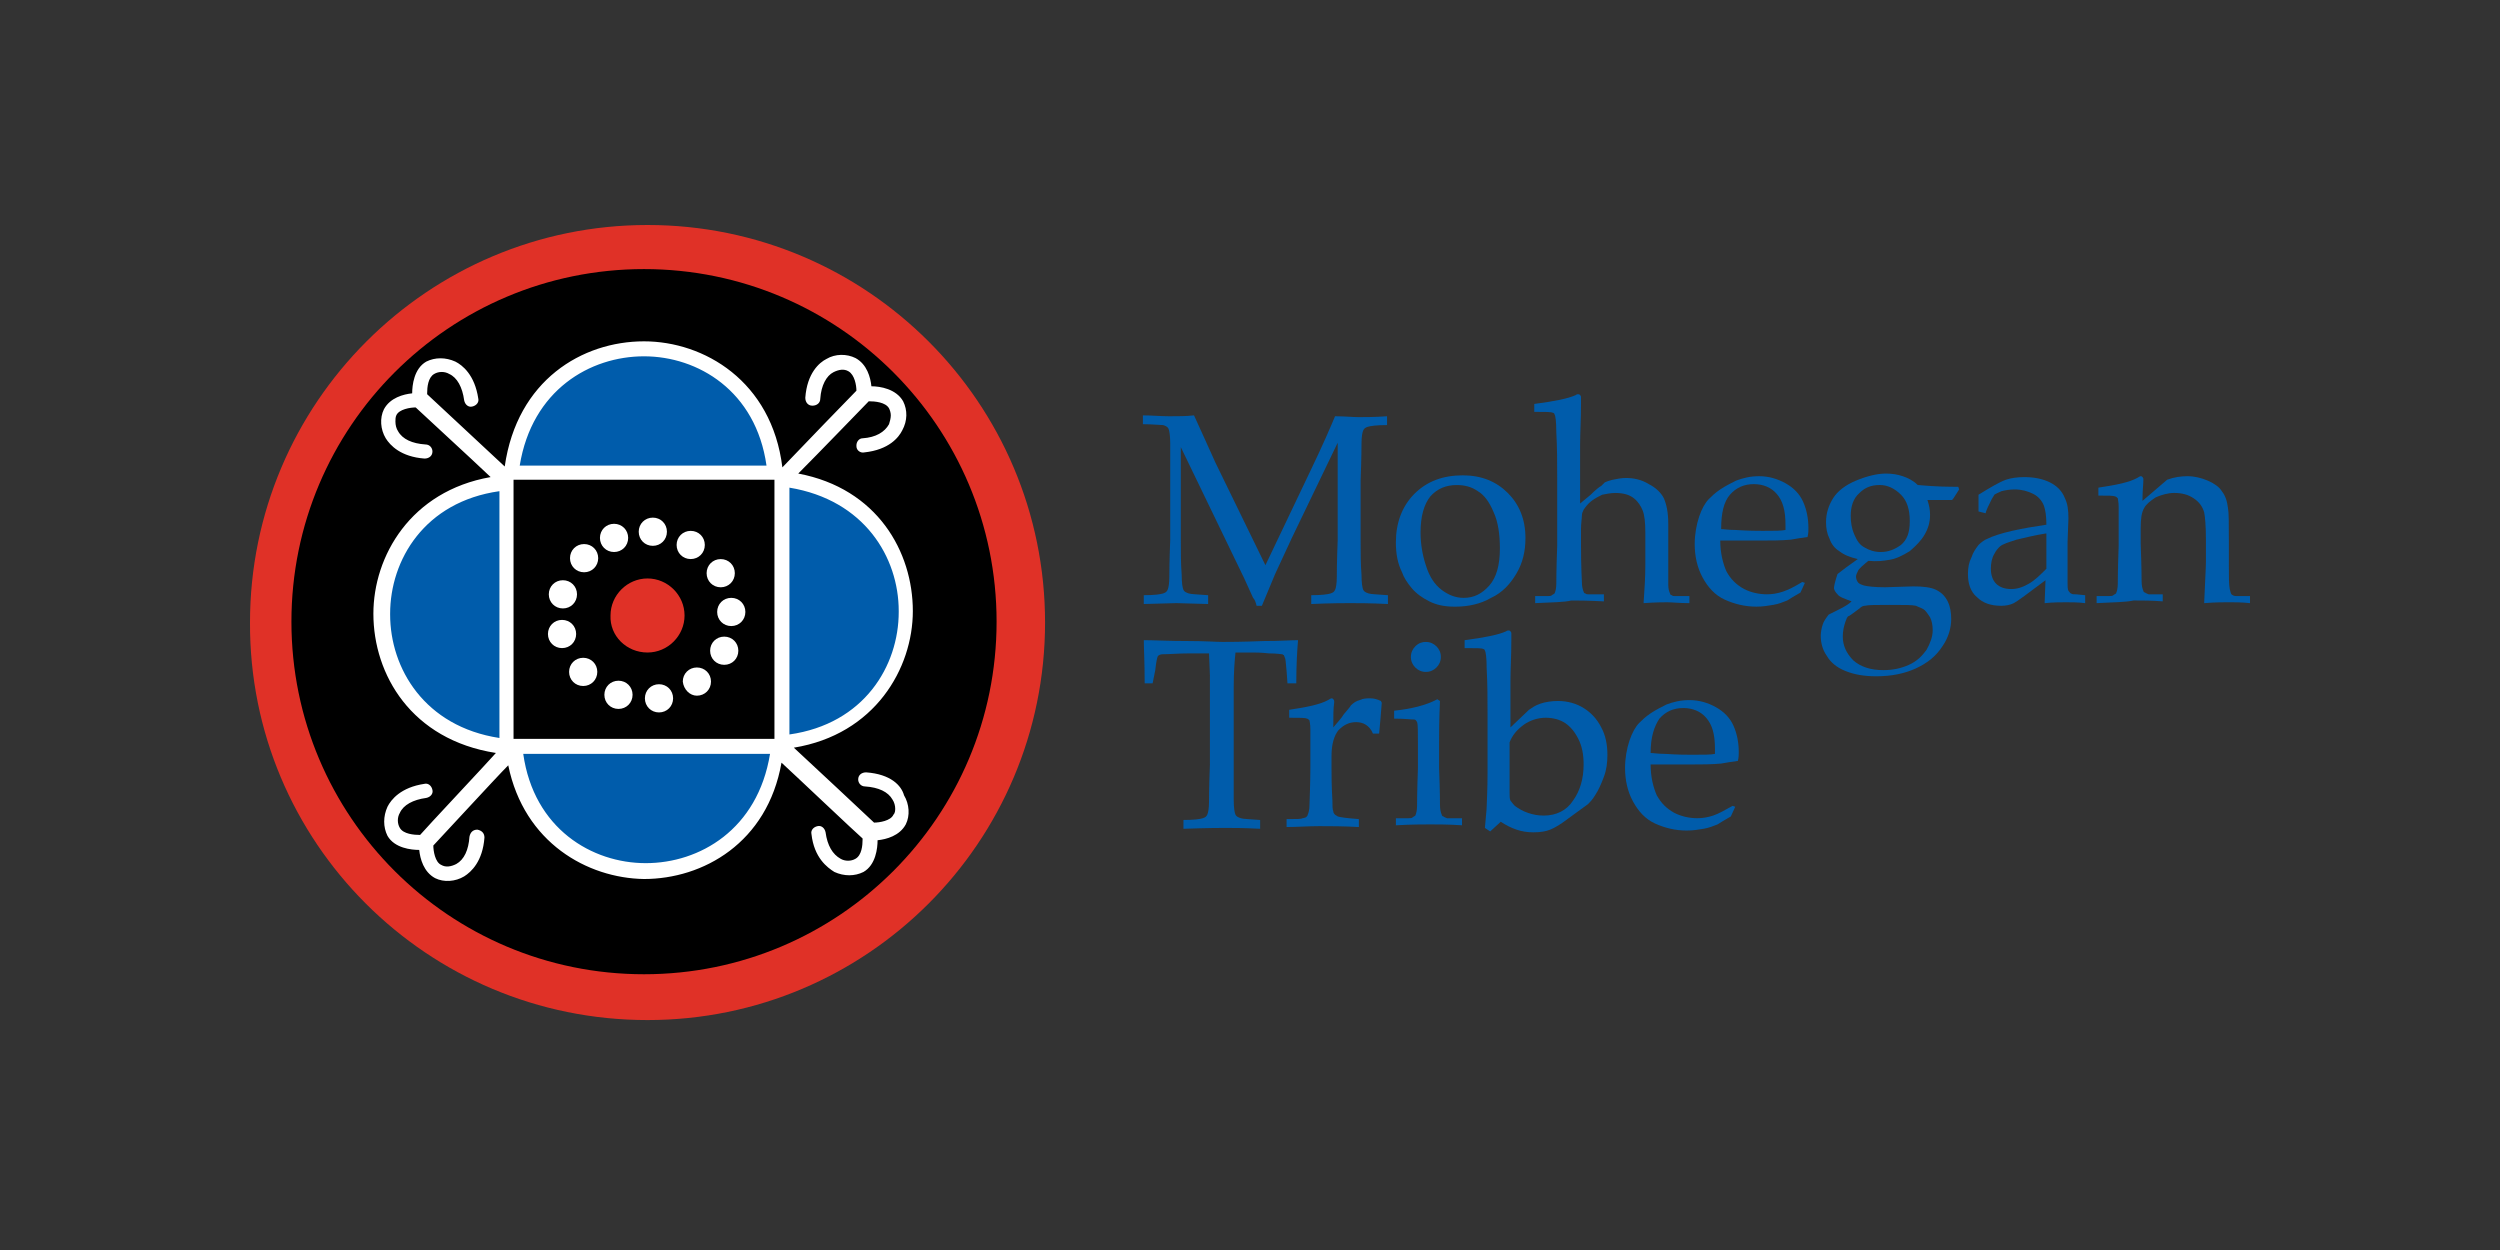 <?xml version="1.0" encoding="UTF-8"?> <svg xmlns="http://www.w3.org/2000/svg" width="200" height="100" viewBox="0 0 200 100" fill="none"><rect x="0" y="0" width="200" height="100" fill="#333333" stroke="none"/><path d="M51.803 81.605C69.361 81.605 83.605 67.361 83.605 49.803C83.605 32.244 69.361 18 51.803 18C34.244 18 20 32.244 20 49.803C19.93 67.361 34.174 81.605 51.803 81.605Z" fill="#E03127"></path><path d="M51.521 77.94C67.105 77.94 79.727 65.318 79.727 49.734C79.727 34.15 67.105 21.527 51.521 21.527C35.937 21.527 23.314 34.15 23.314 49.734C23.314 65.318 35.937 77.94 51.521 77.94Z" fill="black"></path><path d="M62.311 37.885H40.381V59.815H62.311V37.885Z" fill="black"></path><path d="M62.028 37.815C60.688 24.628 42.354 24.558 40.943 37.815H62.028Z" fill="#005CAB"></path><path d="M62.592 59.393C75.778 58.053 75.849 39.719 62.592 38.309V59.393Z" fill="#005CAB"></path><path d="M40.52 38.662C27.333 40.002 27.263 58.336 40.52 59.746V38.662Z" fill="#005CAB"></path><path d="M41.154 59.744C42.494 72.931 60.828 73.001 62.239 59.744H41.154Z" fill="#005CAB"></path><path d="M51.802 52.201C53.424 52.201 54.764 50.861 54.764 49.239C54.764 47.617 53.424 46.277 51.802 46.277C50.18 46.277 48.841 47.617 48.841 49.239C48.77 50.861 50.11 52.201 51.802 52.201Z" fill="#E03127"></path><path d="M46.728 45.782C47.362 45.782 47.856 45.288 47.856 44.654C47.856 44.019 47.362 43.525 46.728 43.525C46.093 43.525 45.6 44.019 45.6 44.654C45.6 45.288 46.093 45.782 46.728 45.782Z" fill="white"></path><path d="M45.032 48.675C45.667 48.675 46.161 48.181 46.161 47.546C46.161 46.912 45.667 46.418 45.032 46.418C44.398 46.418 43.904 46.912 43.904 47.546C43.904 48.181 44.398 48.675 45.032 48.675Z" fill="white"></path><path d="M44.964 51.848C45.599 51.848 46.092 51.355 46.092 50.72C46.092 50.085 45.599 49.592 44.964 49.592C44.33 49.592 43.836 50.085 43.836 50.72C43.836 51.355 44.33 51.848 44.964 51.848Z" fill="white"></path><path d="M46.656 54.88C47.29 54.88 47.784 54.386 47.784 53.751C47.784 53.117 47.29 52.623 46.656 52.623C46.021 52.623 45.527 53.117 45.527 53.751C45.527 54.386 46.021 54.88 46.656 54.88Z" fill="white"></path><path d="M49.478 56.714C50.112 56.714 50.606 56.22 50.606 55.585C50.606 54.951 50.112 54.457 49.478 54.457C48.843 54.457 48.35 54.951 48.35 55.585C48.35 56.22 48.843 56.714 49.478 56.714Z" fill="white"></path><path d="M49.124 44.161C49.759 44.161 50.253 43.667 50.253 43.032C50.253 42.398 49.759 41.904 49.124 41.904C48.49 41.904 47.996 42.398 47.996 43.032C47.996 43.667 48.49 44.161 49.124 44.161Z" fill="white"></path><path d="M52.226 43.667C52.861 43.667 53.354 43.173 53.354 42.538C53.354 41.904 52.861 41.41 52.226 41.41C51.591 41.41 51.098 41.904 51.098 42.538C51.098 43.173 51.591 43.667 52.226 43.667Z" fill="white"></path><path d="M55.257 44.725C55.892 44.725 56.385 44.232 56.385 43.597C56.385 42.962 55.892 42.469 55.257 42.469C54.623 42.469 54.129 42.962 54.129 43.597C54.129 44.232 54.623 44.725 55.257 44.725Z" fill="white"></path><path d="M57.657 46.983C58.292 46.983 58.786 46.489 58.786 45.855C58.786 45.22 58.292 44.727 57.657 44.727C57.023 44.727 56.529 45.22 56.529 45.855C56.529 46.489 57.023 46.983 57.657 46.983Z" fill="white"></path><path d="M58.501 50.085C59.136 50.085 59.63 49.591 59.63 48.956C59.63 48.322 59.136 47.828 58.501 47.828C57.867 47.828 57.373 48.322 57.373 48.956C57.373 49.591 57.867 50.085 58.501 50.085Z" fill="white"></path><path d="M57.939 53.186C58.573 53.186 59.067 52.693 59.067 52.058C59.067 51.423 58.573 50.93 57.939 50.93C57.304 50.93 56.81 51.423 56.81 52.058C56.81 52.693 57.304 53.186 57.939 53.186Z" fill="white"></path><path d="M55.751 55.655C56.386 55.655 56.88 55.161 56.88 54.527C56.88 53.892 56.386 53.398 55.751 53.398C55.117 53.398 54.623 53.892 54.623 54.527C54.694 55.161 55.187 55.655 55.751 55.655Z" fill="white"></path><path d="M52.72 56.995C53.355 56.995 53.848 56.501 53.848 55.867C53.848 55.232 53.355 54.738 52.72 54.738C52.085 54.738 51.592 55.232 51.592 55.867C51.592 56.501 52.085 56.995 52.72 56.995Z" fill="white"></path><path d="M69.289 61.789C68.937 61.789 68.655 62 68.655 62.353C68.655 62.635 68.866 62.917 69.219 62.917C70.277 62.988 71.052 63.34 71.405 63.975C71.546 64.186 71.616 64.468 71.616 64.68C71.616 64.821 71.616 65.032 71.475 65.174C71.264 65.667 70.347 65.808 69.924 65.808C69.642 65.526 64.494 60.731 63.507 59.814C69.995 58.757 73.027 53.468 73.027 48.884C73.027 44.16 70.206 39.083 63.86 37.884C65.411 36.333 69.289 32.313 69.501 32.102C69.995 32.102 70.841 32.172 71.123 32.666C71.193 32.807 71.264 33.018 71.264 33.23C71.264 33.441 71.193 33.724 71.123 33.935C70.77 34.57 70.065 34.993 69.007 35.063C68.725 35.063 68.514 35.345 68.514 35.627V35.698C68.514 36.051 68.866 36.262 69.148 36.192C71.123 35.98 71.898 34.993 72.18 34.429C72.604 33.653 72.604 32.807 72.251 32.102C71.687 31.114 70.418 30.903 69.712 30.903C69.642 30.198 69.36 29.14 68.443 28.646C67.738 28.294 66.821 28.294 66.116 28.717C65.552 28.999 64.565 29.845 64.424 31.82C64.424 32.172 64.635 32.454 64.988 32.454C65.341 32.454 65.623 32.243 65.623 31.89C65.693 30.832 66.116 30.057 66.68 29.775C67.103 29.563 67.526 29.493 67.879 29.704C68.373 29.986 68.514 30.832 68.514 31.256C68.232 31.538 63.789 36.121 62.59 37.39C61.744 30.48 56.315 27.307 51.519 27.307C46.583 27.307 41.365 30.409 40.378 37.32C39.038 36.051 34.455 31.82 34.172 31.538V31.467C34.172 30.974 34.243 30.198 34.737 29.916C35.089 29.704 35.583 29.704 35.935 29.916C36.57 30.198 36.993 30.974 37.134 32.031C37.205 32.384 37.487 32.595 37.769 32.525C38.121 32.454 38.333 32.172 38.263 31.89C37.98 29.986 36.993 29.211 36.429 28.928C35.653 28.576 34.807 28.576 34.102 28.928C33.115 29.493 32.974 30.832 32.974 31.467C32.269 31.538 31.211 31.82 30.717 32.736C30.365 33.441 30.435 34.358 30.858 35.063C31.211 35.627 32.057 36.544 33.961 36.685C34.314 36.685 34.596 36.474 34.596 36.121C34.596 35.839 34.384 35.557 34.032 35.557C32.974 35.486 32.198 35.134 31.846 34.499C31.704 34.288 31.634 34.006 31.634 33.724C31.634 33.583 31.634 33.371 31.704 33.23C31.916 32.736 32.833 32.595 33.256 32.595C33.538 32.877 37.698 36.685 39.25 38.166C32.833 39.294 29.871 44.513 29.871 49.096C29.871 53.962 32.903 59.18 39.673 60.237C39.32 60.66 33.891 66.443 33.608 66.795C33.115 66.795 32.269 66.725 31.987 66.231C31.775 65.879 31.775 65.385 31.987 65.032C32.269 64.398 33.044 63.975 34.102 63.834C34.455 63.763 34.666 63.481 34.596 63.199C34.525 62.846 34.243 62.635 33.961 62.706C32.057 62.988 31.281 63.975 30.999 64.539C30.647 65.315 30.647 66.161 30.999 66.866C31.564 67.853 32.903 67.994 33.538 67.994C33.608 68.699 33.891 69.757 34.807 70.251C35.512 70.603 36.429 70.533 37.134 70.11C37.698 69.757 38.615 68.911 38.756 67.007C38.756 66.654 38.544 66.443 38.192 66.372C37.839 66.372 37.628 66.584 37.557 66.936C37.487 67.994 37.134 68.77 36.5 69.122C36.077 69.334 35.653 69.404 35.301 69.193C34.807 68.981 34.666 68.065 34.666 67.642C34.948 67.359 39.743 62.141 40.66 61.225C41.929 67.43 47.006 70.251 51.519 70.321C56.244 70.321 61.392 67.43 62.52 61.013C63.225 61.648 68.655 66.795 69.007 67.078C69.007 67.078 69.007 67.078 69.007 67.148C69.007 67.642 68.937 68.417 68.443 68.699C68.091 68.911 67.597 68.911 67.244 68.699C66.61 68.347 66.187 67.642 66.046 66.584C65.975 66.231 65.693 66.02 65.411 66.09C65.058 66.161 64.847 66.443 64.917 66.725C65.129 68.629 66.187 69.404 66.751 69.757C67.526 70.11 68.373 70.11 69.078 69.757C70.065 69.193 70.206 67.853 70.206 67.219C70.911 67.148 71.969 66.866 72.463 65.949C72.815 65.244 72.745 64.327 72.322 63.622C72.11 62.846 71.264 61.93 69.289 61.789ZM39.955 59.039C33.961 58.122 31.211 53.468 31.211 49.166C31.211 49.166 31.211 49.166 31.211 49.096C31.211 44.794 33.961 40.141 39.955 39.294V59.039ZM63.154 39.012C69.148 39.999 71.898 44.583 71.898 48.884V48.955C71.898 53.256 69.148 57.91 63.154 58.757V39.012ZM51.519 28.505C55.821 28.505 60.475 31.256 61.321 37.249H41.577C42.564 31.185 47.218 28.505 51.519 28.505ZM51.66 69.052C47.359 69.052 42.705 66.302 41.859 60.308H61.603C60.616 66.372 55.962 69.052 51.66 69.052ZM62.026 59.109H41.083V38.378H61.956V59.109H62.026Z" fill="white"></path><path d="M91.432 33.936V33.23C92.137 33.23 92.842 33.301 93.547 33.301C94.252 33.301 94.887 33.301 95.522 33.23C96.156 34.641 96.72 35.84 97.214 36.968L101.233 45.218L104.83 37.673C105.817 35.628 106.451 34.147 106.804 33.301C107.58 33.301 108.214 33.371 108.708 33.371C109.202 33.371 109.977 33.371 110.964 33.301V34.006C110.118 34.006 109.625 34.077 109.413 34.147C109.202 34.218 109.131 34.288 109.061 34.429C108.99 34.57 108.92 34.923 108.92 35.487C108.92 35.628 108.92 36.615 108.849 38.449V43.173C108.849 44.16 108.849 45.077 108.92 45.994C108.92 46.628 108.99 47.051 109.061 47.193C109.131 47.334 109.272 47.404 109.484 47.475C109.695 47.545 110.189 47.545 111.035 47.616V48.321C109.625 48.25 108.637 48.25 108.003 48.25C107.509 48.25 106.522 48.25 104.9 48.321V47.616C105.746 47.616 106.24 47.545 106.451 47.475C106.663 47.404 106.734 47.334 106.804 47.193C106.875 47.051 106.945 46.699 106.945 46.135C106.945 45.994 106.945 45.007 107.016 43.173V35.416L103.349 43.032C102.785 44.231 102.362 45.148 102.009 45.923C101.797 46.417 101.445 47.263 100.951 48.462H100.528C100.458 48.18 100.387 47.968 100.246 47.827L99.541 46.276L94.464 35.769V43.173C94.464 44.16 94.464 45.077 94.534 45.994C94.534 46.628 94.605 47.051 94.675 47.193C94.746 47.334 94.887 47.404 95.099 47.475C95.31 47.545 95.804 47.545 96.65 47.616V48.321L94.111 48.25L91.502 48.321V47.616C92.348 47.616 92.842 47.545 93.053 47.475C93.265 47.404 93.336 47.334 93.406 47.193C93.477 47.051 93.547 46.699 93.547 46.135C93.547 45.994 93.547 45.007 93.618 43.173V38.308C93.618 37.32 93.618 36.404 93.618 35.487C93.618 34.852 93.547 34.429 93.477 34.288C93.406 34.147 93.265 34.077 93.053 34.006C92.771 34.006 92.207 33.936 91.432 33.936Z" fill="#005CAB"></path><path d="M111.67 43.386C111.67 41.835 112.164 40.495 113.151 39.508C114.138 38.521 115.407 38.027 117.029 38.027C118.51 38.027 119.709 38.521 120.625 39.438C121.542 40.354 122.036 41.553 122.036 43.034C122.036 44.092 121.824 45.008 121.331 45.855C120.837 46.701 120.202 47.406 119.286 47.829C118.439 48.323 117.452 48.534 116.394 48.534C115.548 48.534 114.914 48.393 114.35 48.111C113.785 47.829 113.292 47.476 112.939 47.053C112.587 46.63 112.305 46.207 112.164 45.784C111.811 45.079 111.67 44.303 111.67 43.386ZM113.644 42.611C113.644 43.457 113.785 44.374 114.067 45.22C114.35 46.137 114.773 46.771 115.337 47.194C115.901 47.617 116.465 47.829 117.1 47.829C117.946 47.829 118.58 47.476 119.145 46.842C119.709 46.207 119.991 45.22 119.991 43.88C119.991 42.752 119.85 41.765 119.497 40.989C119.145 40.143 118.721 39.579 118.228 39.297C117.734 38.944 117.17 38.803 116.536 38.803C115.689 38.803 114.984 39.085 114.42 39.72C113.926 40.354 113.644 41.271 113.644 42.611Z" fill="#005CAB"></path><path d="M122.813 48.251V47.687H123.8C123.941 47.687 124.082 47.687 124.153 47.617C124.223 47.546 124.294 47.546 124.364 47.476C124.435 47.335 124.505 47.053 124.505 46.7C124.505 46.629 124.505 45.572 124.576 43.668V38.238C124.576 37.039 124.576 35.84 124.505 34.571C124.505 33.725 124.435 33.231 124.364 33.161C124.364 33.09 124.294 33.02 124.223 33.02C124.082 32.949 123.659 32.949 122.742 32.949V32.315C124.364 32.103 125.422 31.892 126.056 31.61C126.127 31.539 126.197 31.539 126.268 31.539C126.338 31.539 126.338 31.539 126.409 31.61C126.409 31.61 126.48 31.68 126.48 31.751C126.48 31.821 126.48 31.892 126.48 31.962V32.315C126.48 33.584 126.409 34.642 126.409 35.559V37.18V40.283C126.48 40.212 126.762 40.001 127.255 39.578C127.678 39.155 127.96 38.943 128.101 38.873C128.242 38.732 128.313 38.661 128.383 38.591C128.524 38.52 128.736 38.45 129.018 38.379C129.371 38.309 129.723 38.238 130.076 38.238C130.71 38.238 131.345 38.379 131.909 38.732C132.473 39.014 132.896 39.437 133.108 39.86C133.32 40.353 133.461 40.988 133.461 41.905V43.738V45.219C133.461 46.136 133.461 46.629 133.461 46.77C133.461 47.123 133.531 47.335 133.602 47.476C133.602 47.546 133.672 47.617 133.743 47.617C133.813 47.687 133.884 47.687 134.025 47.687C134.095 47.687 134.448 47.687 135.153 47.687V48.251C134.377 48.251 133.743 48.181 133.39 48.181C133.108 48.181 132.473 48.181 131.486 48.251C131.557 47.194 131.627 46.206 131.627 45.219V42.61C131.627 41.764 131.557 41.2 131.416 40.847C131.275 40.495 131.063 40.142 130.71 39.86C130.358 39.578 129.864 39.437 129.23 39.437C128.877 39.437 128.524 39.507 128.172 39.578C127.89 39.719 127.608 39.86 127.326 40.072C127.044 40.283 126.832 40.565 126.691 40.777C126.621 40.918 126.55 41.059 126.55 41.27C126.55 41.482 126.48 41.834 126.48 42.328V43.597C126.48 45.431 126.55 46.418 126.55 46.559C126.55 46.911 126.621 47.194 126.691 47.335C126.691 47.405 126.762 47.476 126.832 47.476C126.903 47.546 126.973 47.546 127.114 47.546C127.185 47.546 127.537 47.546 128.313 47.546V48.11C127.044 48.04 126.197 48.04 125.704 48.04C125.14 48.181 124.223 48.181 122.813 48.251Z" fill="#005CAB"></path><path d="M144.391 46.628L144.038 47.404C143.544 47.686 143.192 47.897 142.98 48.038C142.628 48.179 142.275 48.321 141.852 48.391C141.429 48.462 141.006 48.532 140.512 48.532C139.596 48.532 138.749 48.321 137.974 47.968C137.198 47.615 136.634 46.981 136.211 46.205C135.788 45.429 135.576 44.513 135.576 43.525C135.576 42.75 135.717 41.974 135.929 41.339C136.14 40.705 136.422 40.211 136.704 39.929C136.916 39.718 137.198 39.435 137.621 39.153C138.044 38.871 138.467 38.66 138.89 38.448C139.455 38.237 140.019 38.096 140.724 38.096C141.499 38.096 142.205 38.307 142.839 38.66C143.474 39.012 143.968 39.506 144.25 40.141C144.532 40.775 144.673 41.48 144.673 42.256C144.673 42.468 144.673 42.679 144.602 42.961C144.109 43.032 143.615 43.102 143.262 43.173C142.487 43.243 141.711 43.243 141.006 43.243H137.621C137.621 44.231 137.833 45.077 138.115 45.711C138.467 46.346 138.89 46.769 139.525 47.122C140.089 47.404 140.724 47.545 141.358 47.545C141.782 47.545 142.205 47.474 142.628 47.333C143.051 47.192 143.615 46.91 144.179 46.558L144.391 46.628ZM137.692 42.327C137.903 42.327 138.256 42.397 138.82 42.397C139.878 42.468 140.583 42.468 141.006 42.468C141.923 42.468 142.557 42.468 142.839 42.397C142.839 42.256 142.839 42.115 142.839 41.974C142.839 40.846 142.628 40.07 142.134 39.506C141.711 39.012 141.076 38.73 140.301 38.73C139.525 38.73 138.89 39.012 138.397 39.577C137.903 40.141 137.692 41.057 137.692 42.327Z" fill="#005CAB"></path><path d="M156.661 38.943L156.731 39.154C156.449 39.577 156.308 39.859 156.167 40H154.193C154.334 40.423 154.404 40.776 154.404 41.199C154.404 41.763 154.263 42.257 153.981 42.75C153.699 43.244 153.276 43.667 152.782 44.09C152.218 44.443 151.654 44.725 151.09 44.795C150.667 44.866 150.173 44.936 149.468 44.866C149.045 45.218 148.692 45.501 148.622 45.712C148.551 45.853 148.481 45.994 148.481 46.135C148.481 46.276 148.551 46.488 148.622 46.558C148.692 46.699 148.904 46.77 149.115 46.84C149.397 46.911 149.962 46.981 150.808 46.981L153.064 46.911C153.84 46.911 154.475 46.981 154.898 47.193C155.321 47.404 155.603 47.686 155.814 48.109C156.026 48.533 156.096 49.026 156.096 49.52C156.096 50.225 155.885 51.001 155.391 51.706C154.898 52.481 154.193 53.046 153.276 53.469C152.359 53.892 151.301 54.103 150.103 54.103C149.115 54.103 148.34 53.962 147.635 53.68C146.929 53.398 146.436 52.975 146.154 52.481C145.801 51.988 145.66 51.424 145.66 50.86C145.66 50.578 145.731 50.225 145.801 50.014C145.872 49.731 146.083 49.449 146.295 49.167C147.141 48.744 147.776 48.462 148.128 48.109C147.564 47.898 147.141 47.757 147 47.545C146.859 47.404 146.718 47.193 146.718 47.052C146.718 46.911 146.788 46.558 147 45.923C147.353 45.642 147.917 45.218 148.622 44.725C147.987 44.584 147.494 44.372 147.141 44.09C146.788 43.879 146.506 43.526 146.365 43.103C146.154 42.68 146.083 42.257 146.083 41.763C146.083 41.058 146.295 40.423 146.647 39.859C147 39.295 147.635 38.801 148.481 38.449C149.327 38.096 150.173 37.885 150.878 37.885C151.372 37.885 151.795 37.955 152.218 38.096C152.641 38.237 153.064 38.449 153.417 38.801C154.968 38.943 155.955 38.943 156.661 38.943ZM151.16 48.392C150.103 48.392 149.468 48.392 149.186 48.462C149.045 48.462 148.904 48.533 148.763 48.674C148.199 49.097 147.917 49.308 147.846 49.308C147.776 49.379 147.705 49.52 147.635 49.731C147.494 50.154 147.423 50.507 147.423 50.93C147.423 51.635 147.705 52.27 148.269 52.834C148.833 53.328 149.609 53.61 150.667 53.61C151.442 53.61 152.077 53.469 152.712 53.187C153.346 52.905 153.769 52.481 154.122 51.988C154.404 51.494 154.616 50.93 154.616 50.437C154.616 50.014 154.545 49.661 154.404 49.379C154.263 49.167 154.122 48.956 153.981 48.815C153.84 48.674 153.558 48.603 153.276 48.462C152.994 48.392 152.359 48.392 151.16 48.392ZM148.058 41.27C148.058 41.763 148.128 42.257 148.34 42.75C148.551 43.244 148.763 43.596 149.186 43.808C149.539 44.02 149.962 44.161 150.455 44.161C151.09 44.161 151.583 43.949 152.077 43.596C152.571 43.173 152.782 42.609 152.782 41.693C152.782 40.776 152.571 40.071 152.077 39.577C151.583 39.084 151.019 38.801 150.385 38.801C149.68 38.801 149.186 39.013 148.763 39.436C148.269 39.859 148.058 40.494 148.058 41.27Z" fill="#005CAB"></path><path d="M158.846 41.059L158.282 40.918C158.282 40.777 158.282 40.566 158.282 40.283C158.282 40.001 158.282 39.719 158.282 39.578C159.198 39.014 159.904 38.591 160.468 38.38C160.891 38.239 161.384 38.168 161.949 38.168C162.724 38.168 163.429 38.309 163.993 38.591C164.558 38.873 164.981 39.296 165.192 39.86C165.404 40.283 165.474 40.777 165.474 41.482L165.404 43.386V46.559C165.404 46.912 165.404 47.123 165.474 47.264C165.545 47.335 165.615 47.476 165.686 47.476C165.756 47.547 165.897 47.547 166.109 47.547L166.814 47.617V48.252C166.25 48.181 165.756 48.181 165.263 48.181C164.84 48.181 164.276 48.181 163.57 48.252L163.641 46.418C162.231 47.476 161.384 48.111 161.102 48.252C160.82 48.393 160.468 48.463 160.115 48.463C159.269 48.463 158.634 48.252 158.141 47.758C157.647 47.335 157.436 46.7 157.436 45.925C157.436 45.431 157.506 45.008 157.718 44.585C157.859 44.162 158.07 43.88 158.282 43.598C158.493 43.386 158.775 43.175 158.987 43.104C159.41 42.892 160.045 42.681 160.961 42.469C161.878 42.258 162.795 42.117 163.711 41.976C163.711 41.341 163.641 40.777 163.5 40.425C163.359 40.072 163.077 39.719 162.654 39.508C162.231 39.296 161.737 39.155 161.173 39.155C160.75 39.155 160.397 39.226 160.115 39.296C159.833 39.437 159.622 39.508 159.551 39.578L159.339 39.931C159.057 40.495 158.916 40.777 158.846 41.059ZM163.641 42.681C162.724 42.822 161.949 43.033 161.314 43.175C160.679 43.386 160.186 43.527 159.974 43.739C159.833 43.88 159.692 44.021 159.551 44.303C159.339 44.655 159.269 45.078 159.269 45.502C159.269 45.995 159.41 46.418 159.692 46.7C159.974 46.982 160.397 47.123 160.891 47.123C161.384 47.123 161.808 46.982 162.301 46.7C162.795 46.418 163.218 45.995 163.711 45.502V42.681H163.641Z" fill="#005CAB"></path><path d="M167.73 48.25V47.686H168.718C168.859 47.686 169 47.686 169.07 47.615C169.141 47.545 169.211 47.545 169.282 47.474C169.352 47.333 169.423 47.051 169.423 46.699C169.423 46.628 169.423 45.57 169.493 43.666V42.397C169.493 41.833 169.493 41.198 169.493 40.564C169.493 40.141 169.423 39.929 169.423 39.859C169.352 39.788 169.282 39.718 169.211 39.718C169.07 39.647 168.647 39.647 167.871 39.647V39.012C169.282 38.801 170.34 38.589 170.974 38.237C171.115 38.166 171.186 38.096 171.256 38.096C171.327 38.096 171.327 38.096 171.397 38.166C171.397 38.166 171.468 38.237 171.468 38.307C171.468 38.378 171.468 38.448 171.468 38.448C171.468 38.73 171.397 39.224 171.397 40.07L173.372 38.378C173.936 38.166 174.5 38.096 174.994 38.096C175.558 38.096 176.122 38.237 176.615 38.448C177.109 38.66 177.532 38.942 177.744 39.294C178.026 39.647 178.167 40.07 178.237 40.634C178.308 40.987 178.308 41.833 178.308 43.314V45.218C178.308 46.135 178.308 46.769 178.378 47.122C178.449 47.333 178.449 47.474 178.519 47.545C178.59 47.615 178.731 47.686 178.872 47.686H180V48.25C179.295 48.179 178.731 48.179 178.308 48.179C177.885 48.179 177.25 48.179 176.333 48.25C176.404 46.487 176.474 45.429 176.474 44.936V43.173C176.474 42.045 176.404 41.339 176.333 40.987C176.192 40.493 175.91 40.141 175.487 39.859C175.064 39.577 174.57 39.435 173.936 39.435C173.442 39.435 172.949 39.577 172.455 39.788C172.032 40.07 171.679 40.352 171.538 40.634C171.327 40.987 171.256 41.48 171.256 42.256V43.525C171.327 45.359 171.327 46.346 171.327 46.487C171.327 46.84 171.397 47.122 171.468 47.263C171.468 47.333 171.538 47.404 171.609 47.404C171.679 47.474 171.75 47.474 171.891 47.545C171.961 47.545 172.314 47.545 173.019 47.545V48.109C172.173 48.038 171.397 48.038 170.692 48.038C170.057 48.179 169.07 48.179 167.73 48.25Z" fill="#005CAB"></path><path d="M92.209 54.668H91.574C91.574 52.976 91.504 51.847 91.504 51.213C92.28 51.213 93.478 51.283 95.1 51.283C96.44 51.283 97.286 51.354 97.78 51.354C98.273 51.354 99.331 51.354 101.094 51.283C102.363 51.283 103.28 51.213 103.844 51.213C103.774 51.989 103.703 53.187 103.703 54.668H102.998L102.927 53.681C102.857 53.046 102.857 52.694 102.786 52.623C102.786 52.553 102.716 52.482 102.716 52.412C102.645 52.412 102.645 52.341 102.575 52.341C102.504 52.341 102.152 52.271 101.517 52.271C100.882 52.2 100.459 52.2 100.107 52.2H98.838C98.767 52.905 98.697 53.752 98.697 54.95V61.156C98.697 62.143 98.697 63.059 98.697 63.976C98.697 64.611 98.767 65.034 98.838 65.175C98.908 65.316 99.049 65.386 99.261 65.457C99.472 65.528 99.966 65.528 100.812 65.598V66.303C99.543 66.233 98.626 66.233 97.991 66.233C97.709 66.233 96.651 66.233 94.677 66.303V65.598C95.523 65.598 96.017 65.528 96.228 65.457C96.44 65.386 96.51 65.316 96.581 65.175C96.652 65.034 96.722 64.681 96.722 64.117C96.722 63.976 96.722 62.989 96.793 61.156V55.021C96.793 54.739 96.793 54.386 96.793 54.033L96.722 52.271H95.171C94.254 52.271 93.549 52.341 92.985 52.341C92.844 52.341 92.703 52.412 92.632 52.482C92.562 52.623 92.491 52.976 92.421 53.61L92.209 54.668Z" fill="#005CAB"></path><path d="M102.926 66.162V65.528C103.701 65.528 104.125 65.528 104.195 65.457C104.336 65.457 104.407 65.387 104.477 65.387C104.548 65.316 104.618 65.246 104.618 65.175C104.689 65.034 104.759 64.752 104.759 64.4C104.83 62.496 104.83 61.508 104.83 61.438V60.169C104.83 59.605 104.83 58.97 104.83 58.335C104.83 57.912 104.759 57.701 104.759 57.63C104.689 57.56 104.618 57.489 104.548 57.489C104.407 57.419 103.984 57.419 103.137 57.419V56.784C104.548 56.572 105.605 56.361 106.24 56.008C106.381 55.938 106.452 55.867 106.522 55.867C106.593 55.867 106.593 55.867 106.663 55.938C106.663 55.938 106.734 56.008 106.734 56.079C106.734 56.149 106.734 56.149 106.734 56.22C106.663 56.643 106.663 57.348 106.663 58.194C106.945 57.842 107.298 57.489 107.509 57.136C107.791 56.784 108.003 56.572 108.073 56.431C108.285 56.22 108.497 56.079 108.779 56.008C109.061 55.867 109.343 55.867 109.625 55.867C109.907 55.867 110.189 55.938 110.471 56.079L110.541 56.22C110.471 57.136 110.4 57.983 110.33 58.688H109.836C109.695 58.335 109.484 58.124 109.272 57.983C109.061 57.842 108.779 57.771 108.497 57.771C107.932 57.771 107.509 57.983 107.086 58.406C106.734 58.829 106.522 59.534 106.522 60.451V61.508C106.522 62.002 106.522 62.848 106.593 64.047C106.593 64.47 106.593 64.752 106.663 64.893C106.663 65.034 106.734 65.105 106.804 65.175C106.875 65.246 106.945 65.246 107.016 65.316C107.227 65.387 107.791 65.457 108.708 65.528V66.162C107.439 66.092 106.381 66.092 105.535 66.092C104.618 66.092 103.772 66.162 102.926 66.162Z" fill="#005CAB"></path><path d="M111.531 57.49V56.856C112.871 56.715 114.07 56.433 114.987 55.939L115.198 56.08C115.128 57.561 115.128 58.689 115.128 59.535V61.439C115.198 63.273 115.198 64.26 115.198 64.401C115.198 64.753 115.269 65.035 115.339 65.177C115.339 65.247 115.41 65.318 115.48 65.318C115.551 65.388 115.621 65.388 115.762 65.459C115.833 65.459 116.185 65.459 116.961 65.459V66.023C115.903 65.952 115.057 65.952 114.422 65.952C113.858 65.952 112.942 65.952 111.672 66.023V65.459H112.66C112.801 65.459 112.942 65.459 113.012 65.388C113.083 65.318 113.153 65.318 113.224 65.247C113.294 65.106 113.365 64.824 113.365 64.471C113.365 64.401 113.365 63.343 113.435 61.439V59.606C113.435 58.548 113.435 57.913 113.365 57.772C113.294 57.631 113.224 57.561 113.153 57.561C112.801 57.561 112.377 57.49 111.531 57.49ZM114.07 51.355C114.422 51.355 114.704 51.496 114.916 51.708C115.128 51.92 115.269 52.202 115.269 52.554C115.269 52.907 115.128 53.189 114.916 53.4C114.704 53.612 114.422 53.753 114.07 53.753C113.717 53.753 113.435 53.612 113.224 53.4C113.012 53.189 112.871 52.907 112.871 52.554C112.871 52.202 113.012 51.92 113.224 51.708C113.506 51.426 113.788 51.355 114.07 51.355Z" fill="#005CAB"></path><path d="M118.792 66.233C118.862 65.316 118.933 64.823 118.933 64.541C119.003 62.989 119.003 62.143 119.003 61.861V57.136C119.003 55.938 119.003 54.739 118.933 53.47C118.933 52.623 118.862 52.13 118.792 52.059C118.792 51.989 118.721 51.918 118.651 51.918C118.58 51.848 118.087 51.848 117.17 51.848V51.213C118.792 51.002 119.85 50.79 120.484 50.508C120.555 50.438 120.625 50.438 120.696 50.438C120.766 50.438 120.766 50.438 120.837 50.508C120.837 50.508 120.907 50.578 120.907 50.649C120.907 50.72 120.907 50.79 120.907 50.861V51.213C120.907 52.483 120.837 53.54 120.837 54.457V56.079V58.194L122.318 56.784C122.529 56.643 122.811 56.431 123.234 56.29C123.657 56.149 124.151 56.079 124.645 56.079C125.42 56.079 126.125 56.29 126.69 56.643C127.254 56.995 127.747 57.489 128.1 58.194C128.452 58.829 128.593 59.605 128.593 60.38C128.593 61.015 128.523 61.579 128.311 62.143C128.1 62.707 127.888 63.201 127.606 63.624C127.395 63.977 127.183 64.188 127.042 64.329L125.491 65.457C124.856 65.951 124.363 66.233 124.01 66.374C123.657 66.515 123.234 66.586 122.67 66.586C122.177 66.586 121.753 66.515 121.33 66.374C120.907 66.233 120.484 66.022 120.061 65.739L119.215 66.515L118.792 66.233ZM120.766 59.393V63.342C120.766 63.694 120.766 63.906 120.837 64.047C120.907 64.118 120.978 64.259 121.189 64.47C121.471 64.682 121.824 64.893 122.247 65.034C122.67 65.175 123.023 65.246 123.516 65.246C124.504 65.246 125.35 64.823 125.843 64.047C126.407 63.271 126.69 62.284 126.69 61.156C126.69 60.31 126.548 59.675 126.266 59.111C125.984 58.547 125.632 58.124 125.209 57.842C124.786 57.56 124.221 57.419 123.657 57.419C123.023 57.419 122.388 57.63 121.894 57.983C121.33 58.406 120.978 58.829 120.766 59.393Z" fill="#005CAB"></path><path d="M138.818 64.54L138.466 65.316C137.972 65.598 137.62 65.809 137.408 65.951C137.055 66.092 136.703 66.233 136.28 66.303C135.857 66.374 135.434 66.444 134.94 66.444C134.023 66.444 133.177 66.233 132.401 65.88C131.626 65.527 131.062 64.893 130.639 64.117C130.215 63.341 130.004 62.425 130.004 61.438C130.004 60.662 130.145 59.886 130.356 59.252C130.568 58.617 130.85 58.123 131.132 57.841C131.344 57.63 131.626 57.348 132.049 57.066C132.472 56.783 132.895 56.572 133.318 56.36C133.882 56.149 134.446 56.008 135.152 56.008C135.927 56.008 136.632 56.219 137.267 56.572C137.902 56.925 138.395 57.418 138.677 58.053C138.959 58.687 139.1 59.393 139.1 60.168C139.1 60.38 139.1 60.591 139.03 60.873C138.536 60.944 138.043 61.014 137.69 61.085C136.914 61.156 136.139 61.156 135.434 61.156H132.049C132.049 62.143 132.26 62.989 132.542 63.623C132.895 64.258 133.318 64.681 133.953 65.034C134.517 65.316 135.152 65.457 135.786 65.457C136.209 65.457 136.632 65.386 137.055 65.245C137.479 65.104 137.972 64.822 138.607 64.47L138.818 64.54ZM132.049 60.239C132.26 60.239 132.613 60.309 133.177 60.309C134.235 60.38 134.94 60.38 135.363 60.38C136.28 60.38 136.914 60.38 137.196 60.309C137.196 60.168 137.196 60.027 137.196 59.886C137.196 58.758 136.985 57.982 136.491 57.418C136.068 56.925 135.434 56.642 134.658 56.642C133.882 56.642 133.248 56.925 132.754 57.489C132.331 58.123 132.049 58.969 132.049 60.239Z" fill="#005CAB"></path></svg> 